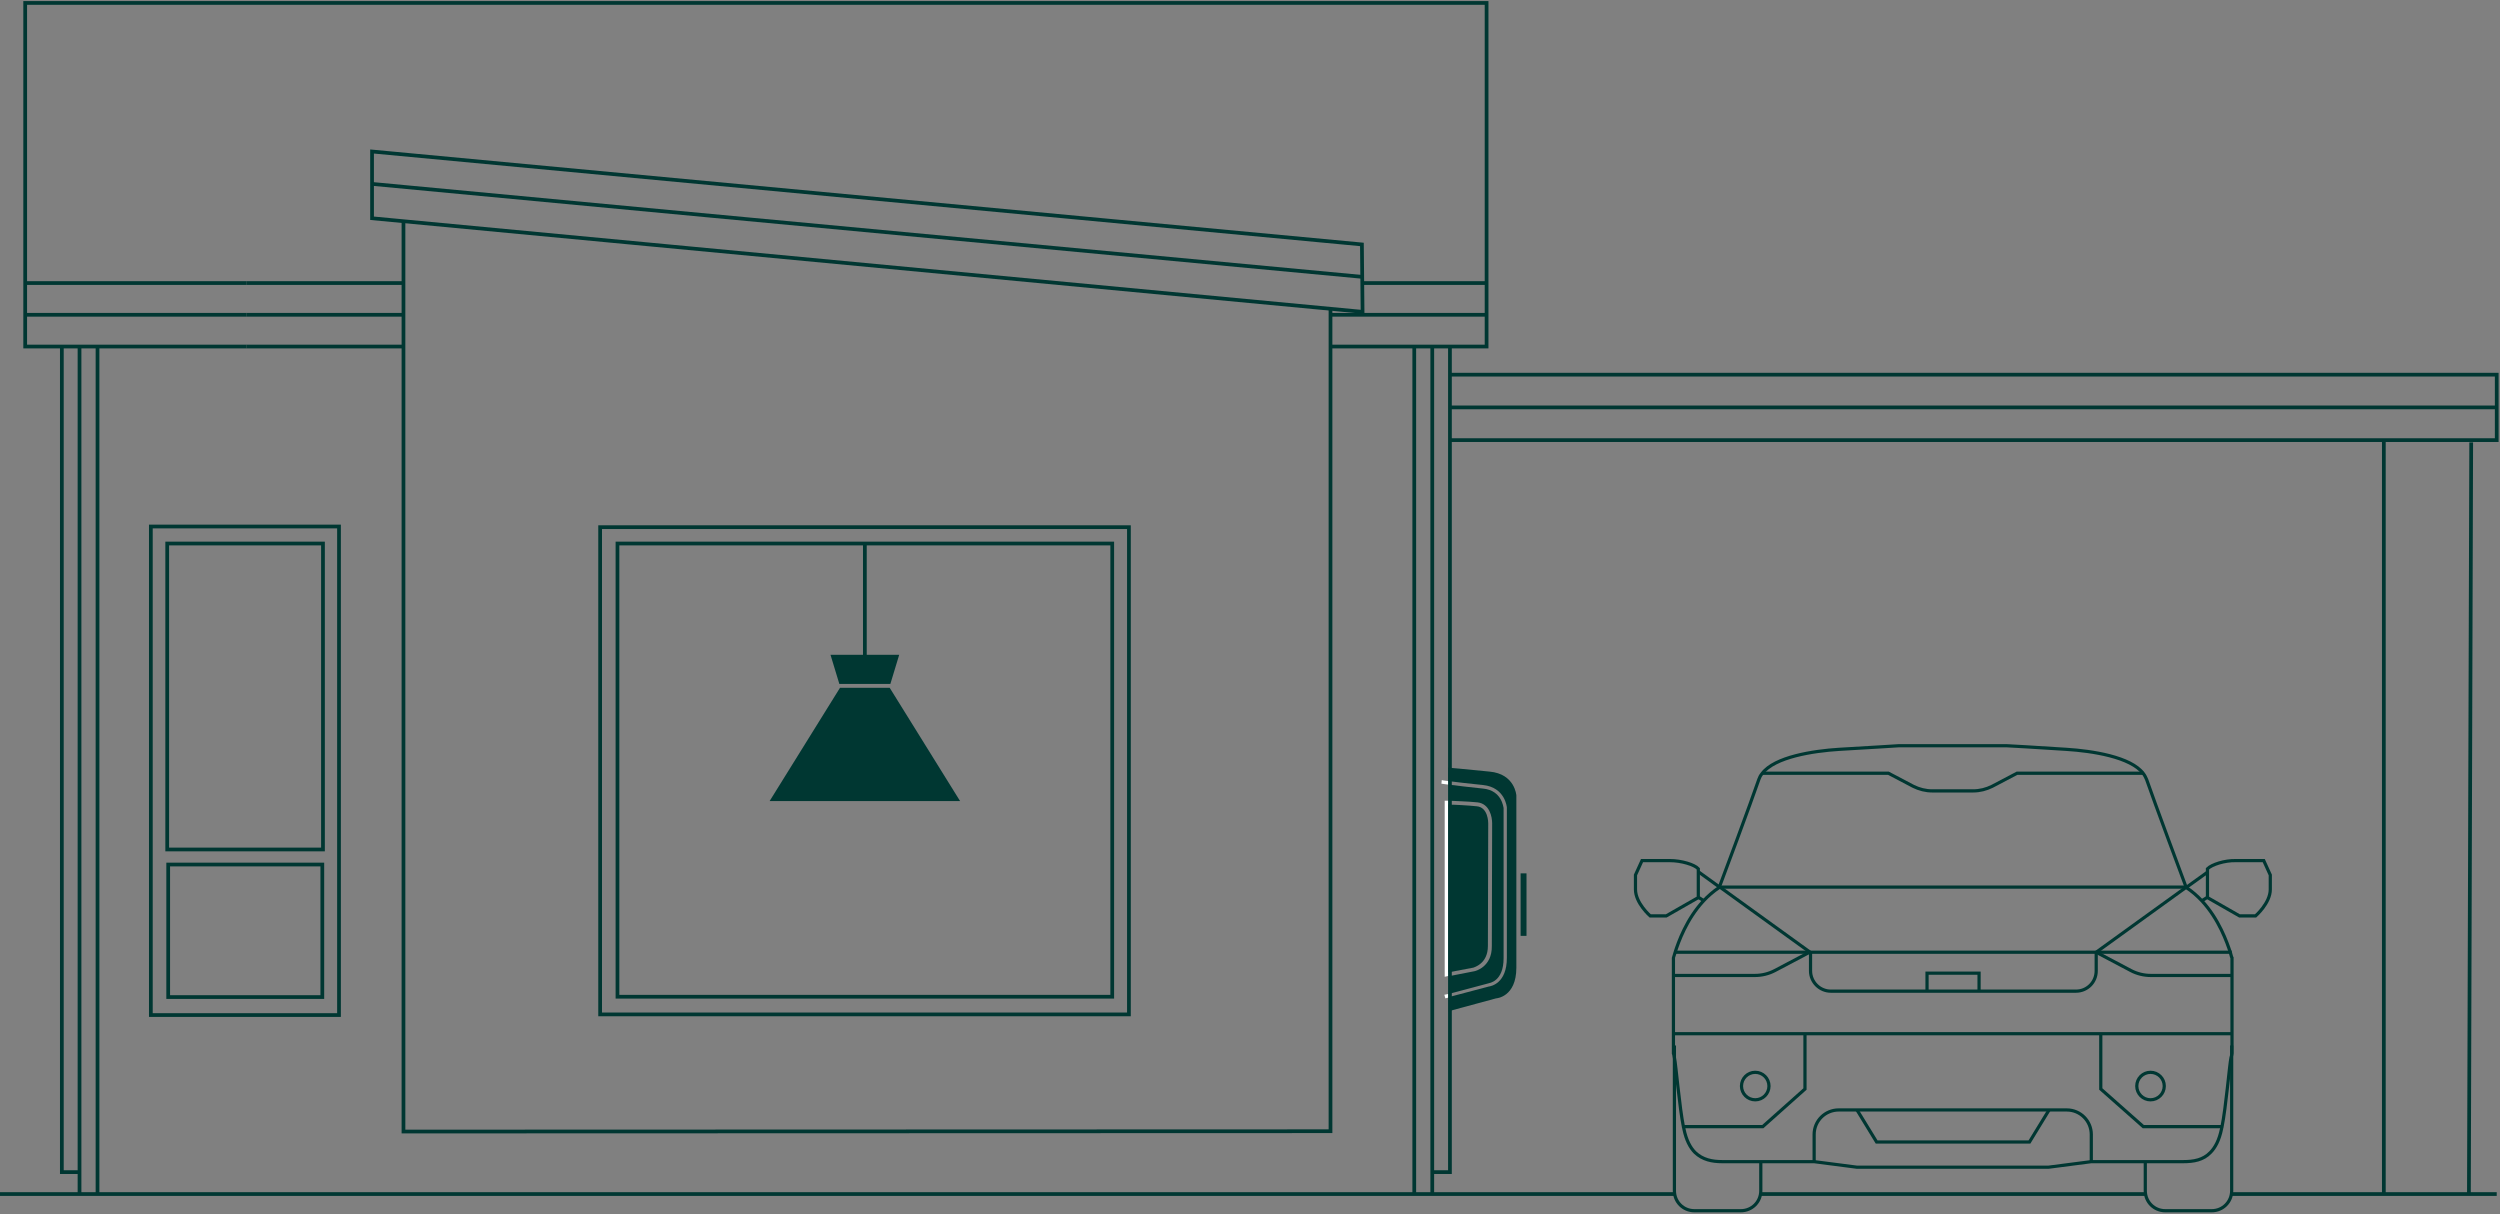 <svg width="764" height="371" viewBox="0 0 764 371" fill="none" xmlns="http://www.w3.org/2000/svg">
<rect x="0" y="0" width="764" height="371" fill="#808080" stroke="none"/>
<g clip-path="url(#clip0_1875_17860)">
<path d="M454.801 251.6C454.801 252 454.701 287.3 454.701 289.1C454.701 294.6 450.401 295.6 450.301 295.7L442.901 297.1L442.801 245.9C444.401 245.9 448.401 246.1 451.301 246.4C454.801 246.7 454.801 251.4 454.801 251.6Z" fill="#003732"/>
<path d="M459.5 246.9V292.8C459.5 300.1 455 300.4 454.9 300.5L442.9 303.7V298.3L450.6 296.8C450.7 296.8 456 295.6 455.9 289.1C455.9 287.3 456 252 456 251.6C456 249.6 455.2 245.6 451.5 245.2C448.5 244.9 444.5 244.8 442.9 244.7V239.8C445.3 240.1 449.3 240.6 453.3 241C459 241.6 459.4 246.7 459.5 246.9Z" fill="#003732"/>
<path d="M463.4 243.1V295.7C463.4 304.8 457.2 305.1 457.2 305.1L442.8 309V304.7L454.9 301.5C455.6 301.4 460.5 300.6 460.5 292.7V246.8C460.5 246.7 460 240.6 453.2 239.9C449.1 239.5 445 239 442.6 238.7V234.6C442.6 234.6 447.5 235 455.2 235.8C463 236.5 463.4 243.1 463.4 243.1Z" fill="#003732"/>
<path d="M440.6 238.4L440.5 239.5C440.5 239.5 441.4 239.6 442.8 239.8V238.7C441.4 238.6 440.6 238.4 440.6 238.4ZM441.4 304L441.7 305.1L442.9 304.8V303.7L441.4 304ZM442.6 297.1V245.8C442.7 245.8 442.7 245.8 442.8 245.8V244.7C442.4 244.7 442.1 244.7 442.1 244.7H441.5V298.5L442.9 298.2V297.1H442.6Z" fill="white"/>
<path d="M466.499 266.9H464.699V286H466.499V266.9Z" fill="#003732"/>
<path d="M24.301 105.9V364.9" stroke="#003732" stroke-width="1.141" stroke-miterlimit="10"/>
<path d="M123.301 67.7V345.8L406.601 345.7V94.3" stroke="#003732" stroke-width="1.141" stroke-miterlimit="10"/>
<path d="M113.699 56.2C113.699 56.2 289.899 72.8 416.199 84.6" stroke="#003732" stroke-width="1.141" stroke-miterlimit="10"/>
<path d="M416.399 95.3L113.699 66.7V46.3L416.199 74.7L416.399 95.3Z" stroke="#003732" stroke-width="1.141" stroke-miterlimit="10"/>
<path d="M345 161.1H183.4V310H345V161.1Z" stroke="#003732" stroke-width="1.141" stroke-miterlimit="10"/>
<path d="M75.4 105.9H123" stroke="#003732" stroke-width="1.141" stroke-miterlimit="10"/>
<path d="M75.4 96.2H123" stroke="#003732" stroke-width="1.141" stroke-miterlimit="10"/>
<path d="M75.4 86.5H123" stroke="#003732" stroke-width="1.141" stroke-miterlimit="10"/>
<path d="M406.6 96.2H454.3" stroke="#003732" stroke-width="1.141" stroke-miterlimit="10"/>
<path d="M416.301 86.5H454.301" stroke="#003732" stroke-width="1.141" stroke-miterlimit="10"/>
<path d="M75.399 105.9H7.699V0.9H454.299V105.9H406.599" stroke="#003732" stroke-width="1.141" stroke-miterlimit="10"/>
<path d="M29.801 106.2V365.2" stroke="#003732" stroke-width="1.141" stroke-miterlimit="10"/>
<path d="M7.699 96.2H75.399" stroke="#003732" stroke-width="1.141" stroke-miterlimit="10"/>
<path d="M7.699 86.5H75.399" stroke="#003732" stroke-width="1.141" stroke-miterlimit="10"/>
<path d="M103.6 160.9H46.1V310.2H103.6V160.9Z" stroke="#003732" stroke-width="1.141" stroke-miterlimit="10"/>
<path d="M98.7 166.1H51.1V259.6H98.7V166.1Z" stroke="#003732" stroke-width="1.141" stroke-miterlimit="10"/>
<path d="M98.5 264.2H51.4V304.7H98.5V264.2Z" stroke="#003732" stroke-width="1.141" stroke-miterlimit="10"/>
<path d="M24.2 358.2H18.9V106.2" stroke="#003732" stroke-width="1.141" stroke-miterlimit="10"/>
<path d="M437.699 106.2V365.2" stroke="#003732" stroke-width="1.141" stroke-miterlimit="10"/>
<path d="M432.199 106.2V365.2" stroke="#003732" stroke-width="1.141" stroke-miterlimit="10"/>
<path d="M437.801 358.2H443.101V106.2" stroke="#003732" stroke-width="1.141" stroke-miterlimit="10"/>
<path d="M339.899 166.1H188.699V304.6H339.899V166.1Z" stroke="#003732" stroke-width="1.141" stroke-miterlimit="10"/>
<path d="M264.301 200.2V166.5" stroke="#003732" stroke-width="1.141" stroke-miterlimit="10"/>
<path d="M256.499 209H272.099L274.799 200.1H253.799L256.499 209Z" fill="#003732"/>
<path d="M271.899 210.2H256.699L235.199 244.8H293.399L271.899 210.2Z" fill="#003732"/>
<path d="M655.7 364.9H538" stroke="#003732" stroke-width="1.141" stroke-miterlimit="10"/>
<path d="M511.7 364.9H0" stroke="#003732" stroke-width="1.141" stroke-miterlimit="10"/>
<path d="M763 364.9H681.9" stroke="#003732" stroke-width="1.141" stroke-miterlimit="10"/>
<path d="M763 124.5H443.1" stroke="#003732" stroke-width="1.141" stroke-miterlimit="10"/>
<path d="M443.1 114.5H763V124.5V134.5H443.1" stroke="#003732" stroke-width="1.141" stroke-miterlimit="10"/>
<path d="M728.5 365V135" stroke="#003732" stroke-width="1.141" stroke-miterlimit="10"/>
<path d="M754.5 365L755.2 135.2" stroke="#003732" stroke-width="1.141" stroke-miterlimit="10"/>
<path d="M551.6 315.9V332.8L538.7 344.3H514.6" stroke="#003732" stroke-width="0.981"/>
<path d="M511.6 298.1H536.3C538.4 298.1 540.5 297.6 542.4 296.6L553 291" stroke="#003732" stroke-width="0.981"/>
<path d="M536.399 336.1C538.719 336.1 540.599 334.22 540.599 331.9C540.599 329.58 538.719 327.7 536.399 327.7C534.08 327.7 532.199 329.58 532.199 331.9C532.199 334.22 534.08 336.1 536.399 336.1Z" stroke="#003732" stroke-width="0.981"/>
<path d="M520.6 275.2L519 274.2" stroke="#003732" stroke-width="0.981"/>
<path d="M519.001 265.5V274.3L509.201 279.9H504.301C504.301 279.9 499.801 276 499.801 271.8V271.1C499.801 267.6 499.801 267.4 499.801 267.4L501.801 263C501.801 263 506.801 263 510.301 263C513.801 263 517.801 264.2 519.001 265.5Z" stroke="#003732" stroke-width="0.981"/>
<path d="M538.099 355V363.9C538.099 367.3 535.399 370 531.999 370H517.799C514.399 370 511.699 367.3 511.699 363.9V339.9V319.5" stroke="#003732" stroke-width="0.981"/>
<path d="M679.1 344.3H655L642 332.8V315.9" stroke="#003732" stroke-width="0.981"/>
<path d="M640.6 291L651.2 296.6C653.1 297.6 655.2 298.1 657.3 298.1H682" stroke="#003732" stroke-width="0.981"/>
<path d="M657.2 336.1C659.52 336.1 661.4 334.22 661.4 331.9C661.4 329.58 659.52 327.7 657.2 327.7C654.88 327.7 653 329.58 653 331.9C653 334.22 654.88 336.1 657.2 336.1Z" stroke="#003732" stroke-width="0.981"/>
<path d="M674.6 274.2L673 275.2" stroke="#003732" stroke-width="0.981"/>
<path d="M674.6 265.5V274.3L684.4 279.9H689.3C689.3 279.9 693.8 276 693.8 271.8V271.1C693.8 267.6 693.8 267.4 693.8 267.4L691.8 263C691.8 263 686.8 263 683.3 263C679.9 262.9 675.9 264.2 674.6 265.5Z" stroke="#003732" stroke-width="0.981"/>
<path d="M511.5 315.9H546H549.9H551.6H592.3H596.8H596.9H601.3H642H643.8H647.7H682.2" stroke="#003732" stroke-width="0.981"/>
<path d="M525.4 271.1H525.5H583.9H596.8H596.9H609.8H668.1H668.2" stroke="#003732" stroke-width="0.981"/>
<path d="M538.5 236.3H541H577.1L584.7 240.3C586.5 241.2 588.5 241.7 590.5 241.7H596.7H596.8H603C605 241.7 607 241.2 608.8 240.3L616.4 236.3H652.5H655" stroke="#003732" stroke-width="0.981"/>
<path d="M519 266.4L525.5 271.1H525.6L553.3 291.1V296.7C553.3 300.1 556.1 302.9 559.5 302.9H588.9H591.5H596.9H597H602.4H605H634.4C637.9 302.9 640.6 300.1 640.6 296.7V291L668.3 271H668.4L674.8 266.4H674.9" stroke="#003732" stroke-width="0.981"/>
<path d="M567.5 339.2L573.5 349H596.8H596.9H620.2L626.2 339.2" stroke="#003732" stroke-width="0.981"/>
<path d="M554.4 354.8V346.7C554.4 342.5 557.8 339.2 561.9 339.2H567.4H596.7H596.8H626.1H631.6C635.8 339.2 639.1 342.6 639.1 346.7V354.8" stroke="#003732" stroke-width="0.981"/>
<path d="M596.7 227.9H613.3C613.3 227.9 622.7 228.4 631.5 229C639.4 229.5 651.2 231.3 655 236.4C655.4 236.9 655.7 237.5 656 238.2C658.1 244.3 667.7 270.2 668.1 271.2C669.9 272.4 671.5 273.8 672.9 275.3C678.1 280.9 680.6 288 681.6 291.1C681.9 292.1 682 292.7 682.1 292.7V292.8V316V321.8C682.1 321.8 682.1 321.8 682.1 321.9C682.1 322.1 682 322.5 681.8 323.2C681.3 325.5 680.3 338.2 679 344.6C679 344.7 678.9 344.8 678.9 345C678.2 348.4 677 350.7 675.5 352.2C673.3 354.5 670.4 355 667.2 355H656.8H656C648.1 355 639.3 355 639.3 355H639.1L626 356.7H596.6H596.9H567.5L554.4 355H554.2C554.2 355 545.4 355 537.5 355H536.7H526.3C523.2 355 520.3 354.4 518 352.2C516.5 350.7 515.3 348.4 514.6 345C514.6 344.9 514.6 344.8 514.5 344.6C513.2 338.2 512.2 325.5 511.7 323.2C511.6 322.5 511.5 322.1 511.4 321.9V321.8V316V292.8C511.4 292.8 511.4 292.8 511.4 292.7C511.4 292.6 511.6 292 511.9 291.1C512.9 287.9 515.4 280.9 520.6 275.3C522 273.8 523.6 272.4 525.4 271.2C525.8 270.2 535.4 244.4 537.5 238.2C537.7 237.6 538 237 538.5 236.4C542.3 231.3 554.1 229.5 562 229C570.8 228.5 580.2 227.9 580.2 227.9H597H596.7Z" stroke="#003732" stroke-width="0.981"/>
<path d="M588.9 302.9V297.4H596.8H596.9H604.8V302.9" stroke="#003732" stroke-width="0.981"/>
<path d="M682 319.5V339.9V363.9C682 367.3 679.3 370 675.9 370H661.7C658.3 370 655.6 367.3 655.6 363.9V355" stroke="#003732" stroke-width="0.981"/>
<path d="M511.6 291H511.9H552.9H553.2H596.8H596.9H640.5H640.7H681.7H682" stroke="#003732" stroke-width="0.981"/>
</g>
<defs>
<clipPath id="clip0_1875_17860">
<rect width="764" height="371" fill="white"/>
</clipPath>
</defs>
</svg>
